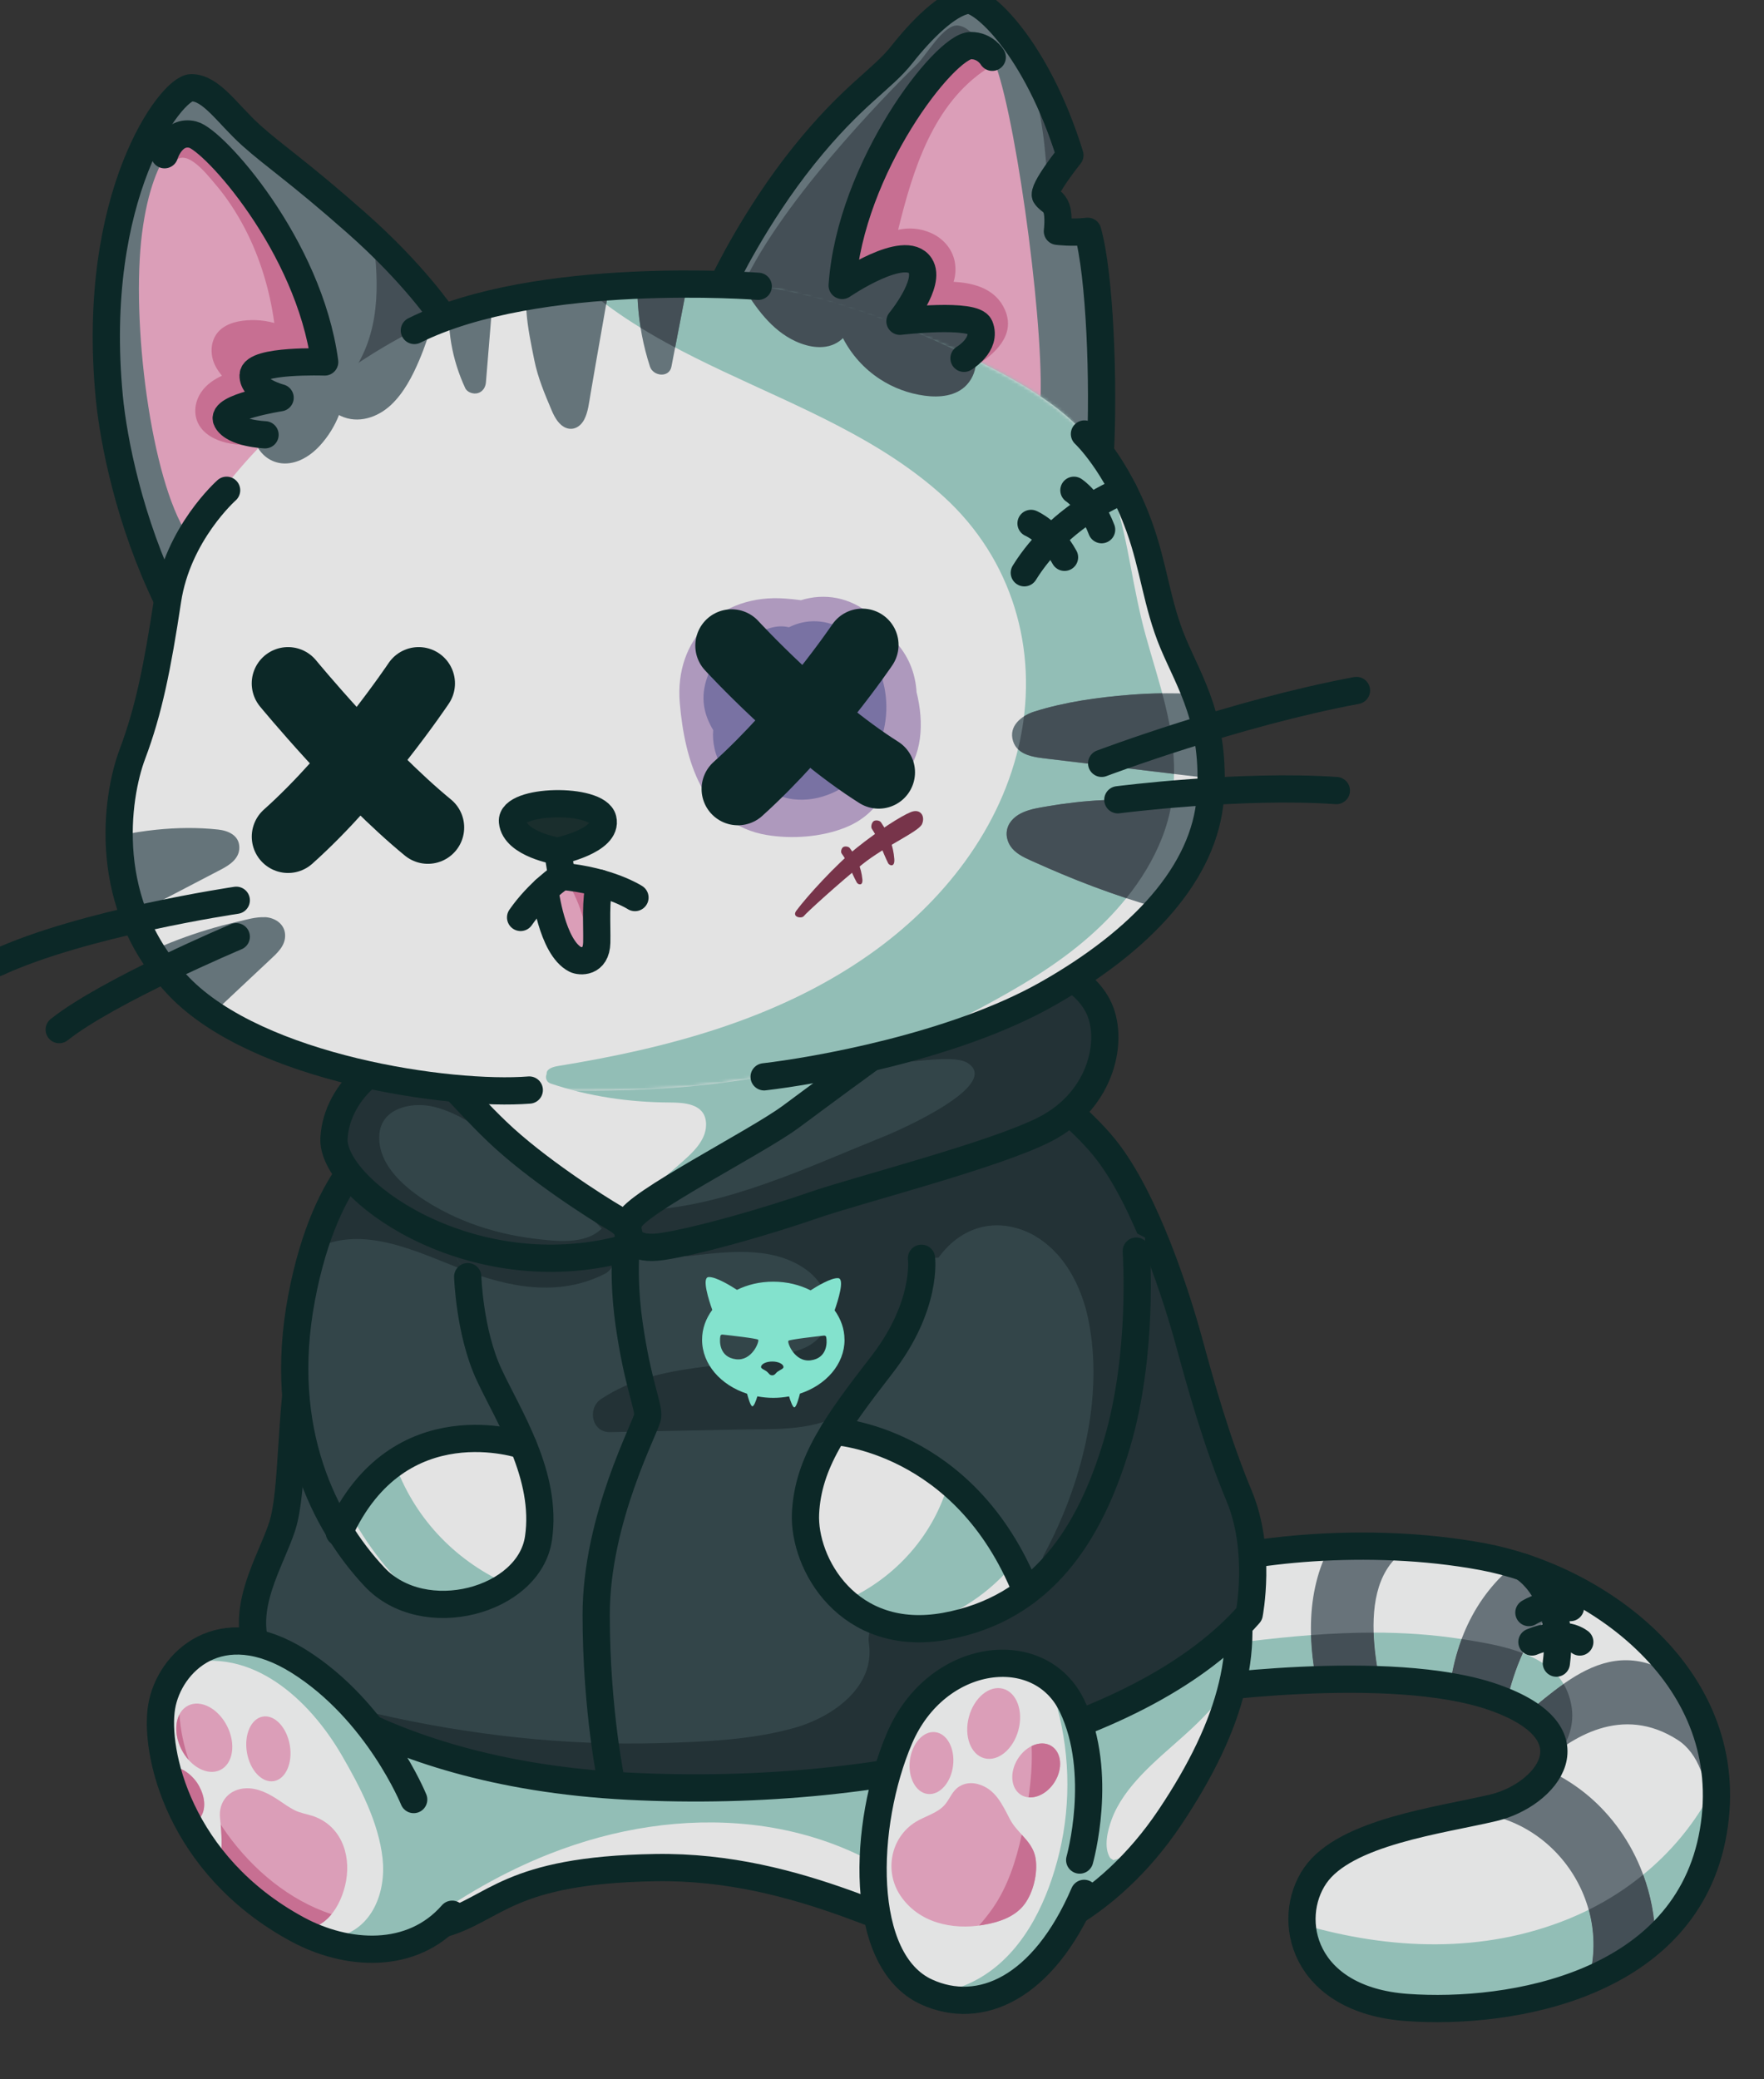 <svg width="100%" height="100%" viewBox="0 0 549 647" fill="none" xmlns="http://www.w3.org/2000/svg">
<rect x="0" y="0" width="549" height="647" fill="#333333" stroke="none"/>
<g style="mix-blend-mode:hard-light" opacity="0.86" clip-path="url(#clip0_630_13324)">
<path d="M369.052 526.181C369.052 526.181 432.367 516.796 464.814 528.133C497.26 539.47 481.231 558.614 464.814 562.531C448.397 566.435 418.691 570.02 409.32 583.641C399.948 597.262 405.416 622.33 437.849 624.684C470.282 627.037 525.001 617.776 533.209 570.034C541.418 522.291 497.247 491.021 461.298 484.377C425.349 477.733 387.033 482.425 369.052 488.281C351.071 494.136 369.052 526.195 369.052 526.195V526.181Z" fill="#FEFFFF"/>
<mask id="mask0_630_13324" style="mask-type:luminance" maskUnits="userSpaceOnUse" x="361" y="481" width="174" height="145">
<path d="M369.052 526.181C369.052 526.181 432.367 516.796 464.814 528.133C497.26 539.47 481.231 558.614 464.814 562.531C448.397 566.435 418.691 570.02 409.32 583.641C399.948 597.262 405.416 622.33 437.849 624.684C470.282 627.037 525.001 617.776 533.209 570.034C541.418 522.291 497.247 491.021 461.298 484.377C425.349 477.733 387.033 482.425 369.052 488.281C351.071 494.136 369.052 526.195 369.052 526.195V526.181Z" fill="white"/>
</mask>
<g mask="url(#mask0_630_13324)">
<path d="M523.077 522.983C499.282 505.293 482.477 529.129 467.624 538.708C468.025 529.808 472.317 514.955 477.853 507.701C484.055 499.59 493.592 495.617 503.49 498.731C515.408 502.483 520.516 483.782 508.639 480.044C493.094 475.158 476.054 480.529 465.298 492.613C454.058 505.224 450.169 521.779 450.473 538.335C450.529 541.117 451.539 543.276 453.062 544.813C452.882 544.882 452.73 544.965 452.55 545.048C451.539 545.09 450.515 545.145 449.504 545.228C445.988 544.259 442.348 543.622 438.583 543.373C426.124 542.57 426.18 561.964 438.583 562.753C439.026 562.78 439.455 562.836 439.884 562.877C439.995 562.683 440.133 562.49 440.271 562.31C442.652 564.344 446.044 565.023 449.366 564.497C477.909 559.998 501.33 586.935 494.797 614.482C491.917 626.607 510.605 631.785 513.484 619.631C518.176 599.809 513.235 578.602 499.268 563.542C493.509 557.326 486.602 552.731 479.072 549.644C488.927 540.452 504.915 530.375 522.108 541.408C535.369 549.921 532.199 576.789 531.687 591.822C531.257 604.294 547.481 602.328 547.91 589.87C548.685 567.293 541.819 536.895 523.049 522.942L523.077 522.983Z" fill="#707D85"/>
<path d="M439.11 460.623C424.561 464.568 414.11 476.431 410.082 490.744C405.376 507.494 409.487 524.866 413.806 541.2C417.003 553.243 435.691 548.135 432.493 536.05C427.925 518.817 419.896 485.927 444.259 479.31C456.274 476.044 451.18 457.343 439.11 460.623Z" fill="#707D85"/>
</g>
<path d="M408.003 508.809C408.142 513.446 408.696 518.097 409.526 522.706C387.461 523.44 369.051 526.167 369.051 526.167C369.051 526.167 366.629 521.848 364.441 516.076C365.604 514.664 367.155 513.64 369.037 513.377C381.98 511.563 394.978 509.791 408.003 508.809Z" fill="#A1D4CB"/>
<path d="M427.512 508.033C436.648 508.033 445.77 508.629 454.892 510.041C453.12 514.761 451.944 519.716 451.251 524.769C444.372 523.592 436.883 522.956 429.325 522.693C428.398 517.958 427.678 512.947 427.512 508.033Z" fill="#A1D4CB"/>
<path d="M486.615 524.022C482.628 526.804 478.863 530.029 475.25 532.991C473.464 531.856 471.36 530.763 468.91 529.711C470.031 524.603 471.789 519.094 473.949 514.429C479.181 516.436 483.846 519.398 486.615 524.022Z" fill="#A1D4CB"/>
<path d="M483.557 545.865C484.512 545.117 485.495 544.384 486.519 543.691C485.55 545.339 484.374 546.889 483.059 548.342C483.322 547.526 483.488 546.709 483.557 545.865Z" fill="#A1D4CB"/>
<path d="M494.45 594.272C496.208 600.653 496.47 607.574 494.823 614.523C494.685 615.077 494.602 615.617 494.56 616.143C475.818 624.116 454.044 625.832 437.834 624.67C415.686 623.064 406.177 610.744 405.318 598.84C432.491 606.785 461.56 607.99 488.29 597.068C490.38 596.21 492.442 595.282 494.45 594.272Z" fill="#A1D4CB"/>
<path d="M532.405 573.923C529.498 586.299 523.311 595.877 515.213 603.228C515.033 596.417 513.759 589.69 511.406 583.35C519.559 576.692 526.411 568.649 531.547 559.527C532.267 564.123 532.461 569.079 532.405 573.923Z" fill="#A1D4CB"/>
<path d="M473.952 514.429C471.792 519.094 470.034 524.603 468.913 529.711C467.639 529.171 466.283 528.645 464.816 528.133C460.718 526.707 456.136 525.6 451.25 524.769C451.942 519.717 453.119 514.761 454.891 510.041C455.278 510.096 455.666 510.152 456.053 510.221C461.521 511.12 468.096 512.172 473.952 514.429Z" fill="#47545C"/>
<path d="M486.532 543.678H486.518C485.493 544.384 484.511 545.118 483.555 545.865C483.929 541.574 481.645 537.047 475.25 532.992C478.863 530.029 482.628 526.804 486.615 524.022C487.182 524.963 487.667 525.973 488.068 527.053C490.366 533.31 489.328 538.875 486.532 543.678Z" fill="#47545C"/>
<path d="M494.827 614.523C496.474 607.574 496.211 600.653 494.453 594.272C500.558 591.254 506.233 587.586 511.41 583.35C513.763 589.69 515.037 596.417 515.217 603.228C509.195 608.696 502.136 612.931 494.564 616.143C494.605 615.617 494.688 615.077 494.827 614.523Z" fill="#47545C"/>
<path d="M533.21 570.02C532.975 571.349 532.712 572.65 532.407 573.924C532.462 569.079 532.269 564.123 531.549 559.528C532.449 557.95 533.293 556.316 534.082 554.669C534.386 559.583 534.124 564.691 533.21 570.02Z" fill="#47545C"/>
<path d="M429.323 522.693C422.651 522.457 415.938 522.499 409.529 522.706C408.698 518.097 408.144 513.446 408.006 508.809C414.498 508.324 421.004 508.033 427.51 508.033C427.676 512.947 428.396 517.958 429.323 522.693Z" fill="#47545C"/>
<path d="M369.052 526.181C369.052 526.181 432.367 516.796 464.814 528.133C497.26 539.47 481.231 558.614 464.814 562.531C448.397 566.435 418.691 570.02 409.32 583.641C399.948 597.262 405.416 622.33 437.849 624.684C470.282 627.037 525.001 617.776 533.209 570.034C541.418 522.291 497.247 491.021 461.298 484.377C425.349 477.733 387.033 482.425 369.052 488.281C351.071 494.136 369.052 526.195 369.052 526.195V526.181Z" stroke="#062625" stroke-width="8.475" stroke-linecap="round" stroke-linejoin="round"/>
<path d="M473.949 487.63C473.949 487.63 487.307 495.243 484.373 517.53" stroke="#062625" stroke-width="8.475" stroke-linecap="round" stroke-linejoin="round"/>
<path d="M476.773 510.954C476.773 510.954 486.062 506.843 491.668 510.954" stroke="#062625" stroke-width="8.475" stroke-linecap="round" stroke-linejoin="round"/>
<path d="M475.832 501.805C475.832 501.805 483.168 497.251 488.761 500.24" stroke="#062625" stroke-width="8.475" stroke-linecap="round" stroke-linejoin="round"/>
<path d="M384.293 520.644C381.663 534.777 374.853 549.464 364.097 565.521C360.443 570.975 356.525 575.833 352.428 580.111C348.815 583.917 345.078 587.253 341.299 590.16C338.586 592.251 335.845 594.119 333.132 595.766C328.176 598.756 323.262 601.027 318.597 602.577C311.981 604.792 305.862 605.608 300.782 605.124C284.365 603.56 249.717 580.374 203.858 581.149C157.998 581.938 154.205 594.009 137.76 598.66C135.518 599.296 133.165 599.587 130.728 599.518C126.008 599.393 120.969 597.912 115.737 594.922C107.778 590.354 99.389 582.256 91.167 570.02C81.879 556.191 82.598 536.936 84.979 522.817C85.713 518.443 86.613 514.553 87.415 511.48C88.606 506.94 89.603 504.158 89.603 504.158C93.866 487.533 121.523 451.127 185.558 441.756C249.579 432.371 374.52 462.077 382.341 486.827C384.224 492.807 385.276 498.787 385.511 504.822C385.719 510.041 385.318 515.301 384.293 520.644Z" fill="white"/>
<path d="M271.867 549.962C271.562 548.398 269.846 547.789 268.461 548.024C228.042 555.015 186.736 549.575 147.05 540.798C135.782 538.307 124.57 535.538 113.385 532.645C112.402 532.396 111.586 532.659 110.99 533.171C104.609 524.395 96.608 516.533 87.417 511.48C86.614 514.553 85.714 518.443 84.981 522.817C93.812 528.409 101.162 537.227 106.381 546.225C111.987 555.9 117.815 567.016 119.06 578.27C119.697 584.042 118.673 590.174 115.738 594.922C120.971 597.912 126.009 599.393 130.73 599.518C143.243 590.326 156.767 582.478 171.219 576.816C191.138 568.995 212.649 565.452 233.994 567.833C245.857 569.148 257.581 572.442 268.295 577.716C269.721 578.422 272.06 577.951 272.365 576.055C273.721 567.348 273.583 558.614 271.867 549.962Z" fill="#A1D4CB"/>
<path d="M384.296 520.644C383.271 522.914 382.012 525.088 380.558 527.15C373.582 537.034 363.394 543.706 355.171 552.399C351.406 556.385 347.932 560.925 346.008 566.089C344.72 569.577 343.364 574.851 345.537 578.201C345.869 578.408 346.201 578.602 346.506 578.851C347.572 578.519 348.651 578.256 349.828 578.145C351.171 578.021 352.112 578.962 352.43 580.111C348.818 583.918 345.08 587.254 341.301 590.161C339.654 590.493 337.951 590.548 336.276 590.341C335.266 592.14 334.214 593.953 333.134 595.767C328.179 598.757 323.264 601.027 318.6 602.577C324.054 594.77 327.556 585.399 329.715 576.429C333.494 560.593 332.94 543.886 328.179 528.327C327.14 524.908 332.484 523.454 333.522 526.859C334.435 529.835 335.183 532.867 335.792 535.926C336.11 536.037 336.401 536.217 336.65 536.424C354.659 530.5 370.855 519.841 383.465 505.667C384.074 504.988 384.808 504.739 385.514 504.822C385.721 510.041 385.32 515.301 384.296 520.644Z" fill="#A1D4CB"/>
<path d="M89.603 504.157C89.603 504.157 74.75 545.588 91.167 570.019C107.584 594.451 124.596 602.397 137.76 598.673C154.205 594.022 157.998 581.938 203.858 581.163C249.717 580.387 284.365 603.573 300.782 605.138C317.199 606.702 344.552 594.714 364.097 565.535C383.643 536.355 390.149 511.605 382.341 486.841C374.52 462.09 249.579 432.385 185.558 441.77C121.523 451.155 93.866 487.56 89.603 504.171V504.157Z" stroke="#062625" stroke-width="8.475" stroke-linecap="round" stroke-linejoin="round"/>
<path d="M110.824 69.257C92.648 53.228 85.644 48.798 78.225 42.154C70.805 35.51 65.822 27.301 59.565 27.301C53.308 27.301 27.991 60.758 34.026 123.575C35.327 137.127 40.283 162.403 52.173 186.765C52.173 186.765 99.57 162.195 111.419 149.294C121.095 138.76 137.775 98.506 137.775 98.506C137.775 98.506 128.999 85.287 110.824 69.257Z" fill="#6D7E85"/>
<path d="M116.142 74.13C118.038 88.844 118.329 103.849 109.29 116.543C104.943 122.661 99.157 127.783 95.351 134.275C89.924 143.549 93.883 151.218 100.777 158.084C105.289 154.886 109.055 151.855 111.408 149.294C121.084 138.76 137.764 98.506 137.764 98.506C137.764 98.506 130.69 87.875 116.142 74.13Z" fill="#47545C"/>
<path d="M137.761 98.506C137.761 98.506 128.985 85.287 110.81 69.257C92.635 53.228 85.631 48.798 78.211 42.154C70.792 35.51 65.808 27.301 59.551 27.301C53.295 27.301 27.977 60.758 34.012 123.575C35.313 137.127 40.269 162.403 52.16 186.765" stroke="#062625" stroke-width="8.475" stroke-linecap="round" stroke-linejoin="round"/>
<path d="M58.278 41.683C58.278 41.683 47.73 45.158 44.214 72.524C40.698 99.891 46.955 149.128 58.278 166.32C67.082 179.678 80.689 150.858 82.475 135.299C77.588 134.649 69.338 133.071 70.556 130.801C71.124 129.749 78.336 124.752 87.167 123.769C81.976 117.609 78.627 117.858 78.765 116.737C79.526 110.563 95.777 114.245 101.037 112.639C101.037 109.4 99.432 104.749 97.937 98.562C93.978 82.159 70.058 43.414 58.278 41.683Z" fill="#F6AFCD"/>
<path d="M76.386 135.687C69.465 135.687 69.478 124.932 76.386 124.945C79.694 124.945 82.906 124.918 86.131 124.461C84.899 123.976 83.695 123.423 82.532 122.703C76.967 119.298 80.94 112.03 86.671 112.889C90.699 113.484 94.81 111.643 98.921 112.044C99.254 112.072 99.572 112.141 99.876 112.224C99.821 105.663 98.243 99.115 95.834 93.011C91.876 83.003 85.937 73.992 81.092 64.413C80.414 63.07 79.168 62.807 78.088 63.167C74.725 57.699 70.724 52.647 66.004 48.203C63.803 46.127 61.27 44.23 58.197 43.774C55.415 43.358 52.466 44.12 50.57 46.279C48.23 48.951 52.12 52.882 54.487 50.197C58.128 46.058 64.62 54.543 66.724 56.979C70.461 61.298 73.604 66.101 76.234 71.154C80.982 80.276 83.958 90.312 85.37 100.5C83.473 99.988 81.521 99.669 79.514 99.614C76.067 99.531 72.053 100.001 69.202 102.092C66.281 104.251 65.367 107.795 66.087 111.255C66.544 113.401 67.693 115.242 69.077 116.917C66.572 118.093 64.26 119.63 62.64 121.997C60.37 125.305 60.01 129.735 62.46 133.043C64.634 135.978 68.288 137.431 71.804 138.04C76.054 138.774 80.622 138.926 84.802 137.75C87.169 137.085 89.246 135.936 91.045 134.483C86.186 135.466 81.397 135.687 76.414 135.687H76.386Z" fill="#DF79A1"/>
<path d="M338.531 71.97C333.52 72.566 329.104 71.97 329.104 71.97C329.104 71.97 329.686 67.25 328.813 64.883C327.955 62.572 326.765 62.696 325.464 61.007C324.162 59.319 332.994 48.286 332.994 48.286C322.557 14.621 305.531 -0.688 300.963 0.101C294.803 1.167 286.816 9.223 280.642 17.044C274.468 24.865 265.318 29.544 250.161 48.438C235.004 67.347 225.521 87.294 225.521 87.294C225.521 87.294 259.948 116.889 273.485 123.367C289.529 131.05 342.462 140.85 342.462 140.85C343.569 119.505 342.393 85.633 338.531 71.957V71.97Z" fill="#6D7E85"/>
<path d="M320.663 23.716C324.262 34.97 325.535 46.694 326.02 58.46C327.902 54.654 332.996 48.3 332.996 48.3C328.483 33.738 322.739 22.622 317.299 14.746C318.683 17.888 319.79 21.017 320.663 23.716Z" fill="#47545C"/>
<path d="M320.593 127.451C314.904 116.931 316.343 104.569 315.928 93.039C315.111 70.489 317.285 47.068 309.907 25.335C308.315 20.643 304.397 8.766 298.265 7.949C293.753 7.34 288.354 17.155 285.475 19.923C281.544 23.702 246.232 58.46 232.251 86.616C231.323 88.498 230.521 89.813 229.012 90.256C238.092 97.911 262.58 118.149 273.487 123.367C284.478 128.627 312.744 134.884 329.48 138.303C325.922 135.258 322.863 131.645 320.593 127.451Z" fill="#47545C"/>
<path d="M225.508 87.294C225.508 87.294 234.99 67.333 250.147 48.438C265.305 29.53 274.455 24.865 280.628 17.044C286.802 9.223 294.789 1.18 300.949 0.101C305.517 -0.688 322.543 14.621 332.98 48.286C332.98 48.286 324.135 59.319 325.45 61.007C326.765 62.696 327.941 62.572 328.8 64.883C329.658 67.195 329.09 71.97 329.09 71.97C329.09 71.97 333.506 72.566 338.517 71.97C342.379 85.633 343.556 119.505 342.448 140.864" stroke="#062625" stroke-width="8.475" stroke-linecap="round" stroke-linejoin="round"/>
<path d="M300.022 111.491C300.022 111.491 307.247 107.255 304.908 101.524C303.15 97.233 280.089 99.96 280.089 99.96C280.089 99.96 289.917 88.069 286.415 82.671C281.708 75.403 262.107 88.817 262.107 88.817C264.654 52.079 294.097 14.165 302.14 14.165C306.721 14.165 308.812 17.805 308.812 17.805C315.262 30.568 324.647 96.956 323.858 123.367C323.858 123.367 304.894 117.374 300.008 111.491H300.022Z" fill="#F6AFCD"/>
<path d="M312.799 96.485C309.934 89.896 303.331 88.055 296.784 87.695C297.406 85.757 297.517 83.64 297.171 81.605C296.451 77.466 293.503 74.144 289.71 72.483C286.263 70.974 282.817 70.794 279.522 71.5C284.159 52.688 290.388 32.367 307.207 21.335C307.235 21.335 307.262 21.335 307.29 21.335C308.633 21.46 309.795 20.241 310.017 18.968C310.294 18.234 310.197 17.418 309.851 16.726C310.321 15.355 307.276 14.303 305.463 13.846C299.123 12.213 296.091 15.493 291.814 19.785C287.675 23.937 266.718 51.594 262.385 84.553C262.15 86.311 264.268 87.737 265.887 87.225C269.126 86.2 272.033 84.442 275.203 83.238C277.653 82.311 281.695 80.76 284.187 81.909C286.485 82.975 285.419 86.02 284.713 88.249C283.744 91.322 282.208 94.007 281.82 97.26C281.626 98.88 283.26 99.849 284.588 100.029C289.89 100.735 295.635 98.229 300.743 100.237C302.293 100.846 303.829 102.008 303.968 103.794C304.148 105.981 302.362 108.044 300.687 109.22C297.808 111.227 300.41 115.906 303.483 113.996C309.519 110.272 316.191 104.32 312.785 96.485H312.799Z" fill="#DF79A1"/>
<path d="M116.776 362.343C116.776 362.343 98.019 401.434 94.102 420.19C90.198 438.947 91.361 463.96 87.845 474.909C84.329 485.858 74.556 500.31 80.426 514.388C80.426 514.388 112.18 551.513 195.373 555.818C278.566 560.123 357.135 538.626 388.793 502.275C388.793 502.275 392.696 482.342 385.664 465.538C378.632 448.733 373.552 430.364 370.036 417.463C366.52 404.562 356.761 373.292 343.86 357.276C330.959 341.247 281.971 299.706 212.787 305.949C143.602 312.192 116.776 362.357 116.776 362.357V362.343Z" fill="#33484D"/>
<path d="M311.232 329.951C300.905 339.627 288.627 347.42 276.598 354.605C258.479 365.429 239.072 375.354 218.488 380.462C198.167 385.515 178.456 383.023 159.99 373.126C147.587 366.468 137.192 356.916 129.73 345.261C143.891 330.09 170.372 309.769 212.785 305.935C227.195 304.634 240.746 305.409 253.26 307.596C268.002 310.171 281.318 314.697 292.988 320.109C299.618 323.168 305.709 326.518 311.232 329.951Z" fill="white"/>
<mask id="mask1_630_13324" style="mask-type:luminance" maskUnits="userSpaceOnUse" x="78" y="305" width="312" height="252">
<path d="M116.776 362.343C116.776 362.343 98.019 401.434 94.102 420.19C90.198 438.947 91.361 463.96 87.845 474.909C84.329 485.858 74.556 500.31 80.426 514.388C80.426 514.388 112.18 551.513 195.373 555.818C278.566 560.123 357.135 538.626 388.793 502.275C388.793 502.275 392.696 482.342 385.664 465.538C378.632 448.733 373.552 430.364 370.036 417.463C366.52 404.562 356.761 373.292 343.86 357.276C330.959 341.247 281.971 299.706 212.787 305.949C143.602 312.192 116.776 362.357 116.776 362.357V362.343Z" fill="white"/>
</mask>
<g mask="url(#mask1_630_13324)">
<path d="M186.988 386.207C160.881 379.756 134.788 373.305 108.681 366.855C103.227 365.512 100.265 371.838 102.632 375.423C98.632 376.226 94.728 377.624 91.004 379.853C84.886 383.493 90.451 393.072 96.597 389.418C111.754 380.379 129.168 389.307 143.827 394.983C158.32 400.603 173.865 403.731 188.316 396.339C192.566 394.166 191.486 387.328 186.988 386.22V386.207Z" fill="#203236"/>
<path d="M389.542 456.775C383.174 427.969 371.339 400.755 359.684 373.776C359.116 372.461 358.258 371.658 357.303 371.243C354.285 358.854 348.07 345.939 336.221 342.922C326.905 340.541 318.101 346.355 310.1 350.203C300.383 354.881 290.416 359.02 280.256 362.633C259.797 369.9 238.646 374.967 217.148 377.984C215.584 378.206 214.532 378.926 213.896 379.867C207.223 380.96 207.237 391.661 214.2 390.872C225.883 389.543 239.532 387.633 249.996 394.457C260.641 401.406 261.61 416.079 248.142 420.301C227.696 426.71 205.839 422.986 187.097 435.333C182.695 438.24 184.134 445.771 189.893 445.646C203.251 445.383 216.609 445.106 229.967 444.843C240.251 444.635 251.45 445.355 260.918 440.607C279.356 431.361 280.948 409.116 290.762 393.294C296.728 383.687 306.681 378.732 317.866 382.635C329.646 386.747 336.318 398.9 338.698 410.459C343.737 434.849 336.553 462.132 325.022 483.643C324.302 484.972 324.205 486.273 324.468 487.436C311.609 500.213 294.015 506.276 275.743 504.144C271.798 503.687 269.916 508.034 270.4 511.148C272.573 525.018 258.98 534.348 247.38 537.643C233.925 541.463 219.239 542.017 205.313 542.418C175.663 543.276 146.137 539.899 117.234 533.31C110.299 531.732 107.337 542.404 114.286 543.982C130.744 547.734 147.452 550.488 164.257 552.066C164.741 552.426 165.295 552.758 165.959 552.966C190.322 560.912 216.041 560.621 241.22 557.423C266.69 554.198 292.23 549.589 317.312 544.135C330.296 541.311 343.183 537.989 355.78 533.767C365.691 530.444 376.198 526.804 383.949 519.481C400.311 504.006 393.791 476.072 389.528 456.789L389.542 456.775Z" fill="#203236"/>
</g>
<path d="M253.263 307.596C228.637 320.553 201.063 327.28 173.641 331.723C171.011 332.153 170.001 333.149 170.139 334.174C169.669 335.226 169.945 336.679 171.357 337.164C183.372 341.219 195.817 343.005 208.469 343.074C212.857 343.088 219.058 343.42 219.695 348.985C220.346 354.785 215.113 359.076 211.237 362.509C205.839 367.285 200.246 371.853 194.502 376.213C192.384 377.819 194.128 380.919 196.592 379.798C217.037 370.482 236.444 358.979 254.398 345.483C259.09 341.953 263.686 338.285 268.185 334.492C276.116 329.176 284.519 324.595 292.99 320.11C281.321 314.697 268.005 310.171 253.263 307.596Z" fill="#A1D4CB"/>
<path d="M116.776 362.343C116.776 362.343 98.019 401.434 94.102 420.19C90.198 438.946 91.361 463.96 87.845 474.909C84.329 485.858 74.556 500.31 80.426 514.388C80.426 514.388 112.18 551.513 195.373 555.818C278.566 560.123 357.135 538.626 388.793 502.275C388.793 502.275 392.696 482.342 385.664 465.538C378.632 448.733 373.552 430.364 370.036 417.463C366.52 404.562 356.761 373.292 343.86 357.276C330.959 341.247 281.971 299.706 212.787 305.949C143.602 312.192 116.776 362.357 116.776 362.357V362.343Z" stroke="#062625" stroke-width="8.475" stroke-linecap="round" stroke-linejoin="round"/>
<path d="M195.774 380.061C195.774 380.061 193.103 393.086 195.774 411.843C198.446 430.599 201.962 437.645 201.574 440.76C201.187 443.874 185.545 472.417 185.545 502.511C185.545 532.604 190.376 555.098 190.376 555.098" stroke="#062625" stroke-width="8.475" stroke-linecap="round" stroke-linejoin="round"/>
<path d="M262.827 416.895C262.827 413.545 261.692 410.431 259.754 407.746C260.862 404.576 262.952 397.904 260.862 397.737C258.688 397.558 254.065 400.368 252.279 401.53C248.902 399.828 244.929 398.831 240.666 398.831C236.402 398.831 232.665 399.772 229.356 401.378C227.82 400.368 222.795 397.211 220.497 397.405C218.365 397.585 220.58 404.534 221.674 407.607C219.667 410.32 218.504 413.49 218.504 416.895C218.504 424.536 224.318 431.042 232.512 433.7C232.858 435.015 233.481 437.161 234.021 437.562C234.547 437.963 235.295 435.887 235.71 434.517C237.316 434.821 238.963 434.987 240.679 434.987C242.396 434.987 244.002 434.821 245.58 434.531C245.981 435.873 246.798 438.323 247.365 437.894C247.961 437.451 248.653 434.904 248.957 433.672C257.096 431.001 262.841 424.509 262.841 416.909L262.827 416.895ZM229.024 422.972C223.847 422.308 223.875 417.408 224.193 415.76C224.248 415.456 224.539 415.248 224.858 415.29C226.892 415.511 235.572 416.48 235.959 416.895C236.402 417.38 234.063 423.623 229.024 422.972ZM242.008 426.834C241.399 427.263 241.192 427.969 240.347 427.969C239.434 427.969 239.281 427.277 238.658 426.793C237.966 426.267 236.859 425.907 236.859 425.408C236.859 424.453 238.423 423.678 240.347 423.678C242.271 423.678 243.835 424.453 243.835 425.408C243.835 425.934 242.783 426.28 242.008 426.834ZM252.307 423.304C247.268 423.955 244.929 417.698 245.372 417.228C245.76 416.812 254.439 415.829 256.474 415.608C256.792 415.58 257.083 415.774 257.138 416.079C257.47 417.726 257.484 422.64 252.307 423.304Z" fill="#90FEE5"/>
<path d="M347.625 449.176C339.278 477.248 324.439 500.572 294.207 506.04C286.026 507.521 279.022 506.774 273.181 504.573C257.442 498.662 250.119 482.273 250.687 470.867C251.476 455.239 260.072 443.251 274.399 424.744C288.74 406.25 286.788 391.536 286.788 391.536L328.924 390.138L349.674 389.446L353.619 389.307C353.619 389.307 353.688 390.152 353.757 391.702C354.103 399.606 354.602 425.699 347.625 449.176Z" fill="#33484D"/>
<path d="M347.624 449.176C339.277 477.248 324.438 500.573 294.206 506.04C286.025 507.521 279.021 506.774 273.18 504.573C273.899 504.185 274.744 504.005 275.713 504.116C293.985 506.262 311.578 500.185 324.438 487.408C324.175 486.246 324.286 484.958 325.006 483.629C336.536 462.118 343.721 434.835 338.682 410.445C337.187 403.205 334.003 395.716 328.923 390.138C326.957 387.965 324.701 386.068 322.14 384.601C330.335 382.082 339.402 377.057 346.683 380.337C347.223 380.573 355.03 384.31 356.359 385.127C356.705 393.031 354.601 425.699 347.624 449.176Z" fill="#203236"/>
<path d="M317.96 496.323C311.329 500.988 303.495 504.366 294.206 506.04C290.192 506.774 286.468 506.954 283.022 506.705C274.606 506.082 267.864 502.815 262.77 498.261C254.216 490.62 250.271 479.366 250.686 470.867C251.143 461.842 254.216 454.021 259.476 445.48C265.248 446.975 271.103 448.193 276.751 450.103C283.631 452.443 289.777 456.263 295.314 460.928C296.034 461.537 296.74 462.146 297.445 462.783C302.858 467.683 307.896 473.276 311.232 479.809C312.534 482.342 313.6 484.972 314.624 487.63C315.731 490.523 316.769 493.458 317.96 496.323Z" fill="white"/>
<path d="M314.625 487.63C306.403 497.14 295.412 503.853 283.023 506.705C274.607 506.082 267.865 502.815 262.771 498.261C262.993 498.095 263.242 497.97 263.505 497.846C279.064 490.758 290.899 477.234 295.315 460.928C296.035 461.537 296.741 462.146 297.447 462.783C302.859 467.683 307.898 473.275 311.234 479.809C312.535 482.342 313.601 484.972 314.625 487.63Z" fill="#A1D4CB"/>
<path d="M286.787 391.55C286.787 391.55 288.739 406.264 274.412 424.758C260.085 443.251 251.489 455.239 250.7 470.88C249.925 486.508 263.989 511.522 294.221 506.054C324.453 500.586 339.292 477.262 347.639 449.189C355.972 421.117 353.632 389.321 353.632 389.321" stroke="#062625" stroke-width="8.475" stroke-linecap="round" stroke-linejoin="round"/>
<path d="M259.52 445.41C259.52 445.41 300.327 447.487 319.416 495.271" stroke="#062625" stroke-width="8.475" stroke-linecap="round" stroke-linejoin="round"/>
<path d="M167.577 478.688C164.712 498.233 131.878 507.092 116.499 490.675C101.134 474.258 86.018 445.327 93.839 403.911C94.891 398.319 96.137 393.335 97.507 388.892C106.242 360.377 119.89 354.134 119.89 354.134L144.308 395.176L145.554 397.267C145.554 397.267 146.08 414.583 152.198 427.748C158.33 440.898 170.443 459.142 167.577 478.688Z" fill="#33484D"/>
<path d="M167.576 478.688C166.718 484.585 163.119 489.499 158.108 493.056C150.702 498.302 140.196 500.545 130.755 498.51C125.398 497.361 120.388 494.828 116.498 490.675C112.733 486.647 108.981 481.858 105.576 476.321C106.254 474.217 107.223 472.126 108.428 470.078C111.847 464.209 117.148 458.768 122.685 454.81C124.416 453.578 126.16 452.498 127.89 451.598C137.746 446.421 151.588 445.895 162.385 448.705C166.289 457.91 169.127 468.112 167.576 478.688Z" fill="white"/>
<path d="M144.309 395.176C144.143 395.107 143.977 395.052 143.811 394.983C129.456 389.418 112.444 380.739 97.508 388.892C106.242 360.377 119.891 354.134 119.891 354.134L144.309 395.176Z" fill="#203236"/>
<path d="M158.108 493.056C150.702 498.302 140.196 500.545 130.755 498.51C121.578 490.426 114.117 480.819 108.428 470.078C111.847 464.209 117.148 458.768 122.685 454.81C128.582 471.766 141.054 485.235 157.541 492.765C157.748 492.862 157.928 492.959 158.108 493.056Z" fill="#A1D4CB"/>
<path d="M145.566 397.266C145.566 397.266 146.092 414.597 152.211 427.747C158.329 440.912 170.455 459.142 167.589 478.687C164.724 498.233 131.89 507.092 116.525 490.675C101.146 474.258 86.044 445.341 93.851 403.911C101.672 362.481 119.902 354.147 119.902 354.147" stroke="#062625" stroke-width="8.475" stroke-linecap="round" stroke-linejoin="round"/>
<path d="M162.842 449.785C162.842 449.785 124.07 436.219 105.576 476.861" stroke="#062625" stroke-width="8.475" stroke-linecap="round" stroke-linejoin="round"/>
<path d="M341.632 312.911C336.344 302.917 323.457 298.64 314.072 301.187C304.687 303.734 259.477 337.606 245.94 347.628C235.392 355.435 197.408 374.593 195.775 380.075C195.47 381.099 195.332 382.068 195.373 382.94C194.82 381.68 193.671 380.407 191.733 379.286C185.476 375.631 166.72 363.658 154.732 352.182C142.745 340.707 138.149 333.163 130.286 330.034C121.206 326.422 104.706 338.631 103.931 354.272C103.155 369.9 144.932 400.201 191.747 389.183C194.155 388.615 195.775 386.816 195.761 384.712C196.841 387.37 200.204 388.754 206.074 387.882C217.59 386.165 239.628 379.742 253.11 375.05C267.132 370.177 309.545 359.436 325.215 351.407C343.252 342.16 346.92 322.906 341.632 312.911Z" fill="#33484D"/>
<mask id="mask2_630_13324" style="mask-type:luminance" maskUnits="userSpaceOnUse" x="103" y="300" width="241" height="92">
<path d="M341.632 312.911C336.344 302.917 323.457 298.64 314.072 301.187C304.687 303.734 259.477 337.606 245.94 347.628C235.392 355.435 197.408 374.593 195.775 380.075C195.47 381.099 195.332 382.068 195.373 382.94C194.82 381.68 193.671 380.407 191.733 379.286C185.476 375.631 166.72 363.658 154.732 352.182C142.745 340.707 138.149 333.163 130.286 330.034C121.206 326.422 104.706 338.631 103.931 354.272C103.155 369.9 144.932 400.201 191.747 389.183C194.155 388.615 195.775 386.816 195.761 384.712C196.841 387.37 200.204 388.754 206.074 387.882C217.59 386.165 239.628 379.742 253.11 375.05C267.132 370.177 309.545 359.436 325.215 351.407C343.252 342.16 346.92 322.906 341.632 312.911Z" fill="white"/>
</mask>
<g mask="url(#mask2_630_13324)">
<path d="M339.614 303.18C334.506 299.637 328.166 300.827 322.532 302.142C304.98 306.239 287.677 311.416 270.402 316.497C267.578 317.327 266.443 319.639 266.54 321.923C264.685 322.366 262.844 322.864 261.003 323.404C254.179 325.411 257.085 336.111 263.951 334.076C270.568 332.125 277.268 330.713 284.161 330.256C287.954 329.993 297.713 328.609 301.09 330.74C312.095 337.675 279.344 351.961 275.053 353.677C251.756 363.035 226.508 375.202 201.135 376.572C199.404 376.669 198.103 377.403 197.217 378.441C197.148 377.292 196.691 376.13 195.681 375.064C181.243 359.92 163.469 344.084 143.979 335.848C136.947 332.872 129.902 322.283 122.842 324.525C121.389 322.31 117.153 331.073 114.204 332.803C101.746 340.07 97.801 356.307 106.619 368.059C108.211 370.177 110.564 370.717 112.654 370.26C119.935 380.282 132.878 387.342 143.343 391.259C159.663 397.364 185.811 403.011 197.84 386.747C198.684 387.356 199.778 387.702 201.148 387.633C219.074 386.664 235.671 380.476 252.31 374.219C259.868 371.382 267.896 368.752 275.759 365.734C276.783 367.783 278.901 369.07 281.711 367.935C305.88 358.231 343.587 351.393 345.691 318.767C346.064 313.008 344.652 306.641 339.641 303.166L339.614 303.18ZM166.169 385.432C159.414 384.601 152.631 382.995 146.277 380.587C135.771 376.6 116.682 366.384 118.094 352.694C118.897 344.915 127.784 342.949 134.179 344.237C141.335 345.662 147.786 350.147 153.766 354.12C166.003 362.218 177.118 371.742 187.278 382.303C182.115 387.466 172.758 386.234 166.183 385.432H166.169Z" fill="#203236"/>
</g>
<path d="M245.94 347.628C235.392 355.435 197.409 374.593 195.775 380.074C194.156 385.542 197.367 389.197 206.074 387.895C217.591 386.179 239.628 379.756 253.11 375.064C266.593 370.371 309.546 359.449 325.215 351.421C343.252 342.174 346.92 322.919 341.632 312.925C336.345 302.931 323.457 298.654 314.072 301.201C304.687 303.748 259.478 337.62 245.94 347.642V347.628Z" stroke="#062625" stroke-width="8.475" stroke-linecap="round" stroke-linejoin="round"/>
<path d="M130.3 330.034C121.22 326.421 104.719 338.63 103.944 354.272C103.169 369.9 144.945 400.201 191.76 389.183C196.19 388.145 198.017 382.926 191.76 379.285C185.504 375.645 166.747 363.657 154.76 352.182C142.772 340.721 138.176 333.163 130.314 330.034H130.3Z" stroke="#062625" stroke-width="8.475" stroke-linecap="round" stroke-linejoin="round"/>
<path d="M140.738 595.683C135.616 601.553 129.193 604.792 122.328 606.01C115.669 607.187 108.61 606.467 101.952 604.349C98.685 603.338 95.515 601.982 92.539 600.362C55.51 580.291 47.98 544.868 50.319 531.053C51.095 526.513 53.337 521.765 56.895 517.986C64.079 510.317 76.634 506.677 93.051 516.989C98.56 520.45 103.405 524.534 107.599 528.783C108.942 530.14 110.216 531.524 111.42 532.894C123.214 546.335 128.751 559.984 128.751 559.984L139.894 593.15L140.738 595.683Z" fill="#FEFFFF"/>
<path d="M68.604 550.757C72.539 548.78 73.478 542.697 70.702 537.171C67.926 531.644 62.486 528.766 58.551 530.743C54.616 532.719 53.676 538.802 56.452 544.328C59.228 549.855 64.669 552.733 68.604 550.757Z" fill="#F6AFCD"/>
<path d="M61.324 554.752C58.721 551 54.735 549.118 51.703 549.962C53.032 555.928 54.652 561.797 57.129 567.348C58.638 567.611 60.078 567.376 61.24 566.573C64.314 564.441 64.355 559.153 61.31 554.752H61.324Z" fill="#F6AFCD"/>
<path d="M85.233 554.249C88.918 553.621 91.14 548.616 90.196 543.069C89.252 537.522 85.499 533.534 81.814 534.162C78.128 534.789 75.906 539.794 76.85 545.341C77.794 550.888 81.547 554.876 85.233 554.249Z" fill="#F6AFCD"/>
<path d="M96.969 564.981C95.17 564.427 93.273 564.123 91.585 563.251C89.937 562.392 88.415 561.313 86.878 560.275C83.819 558.226 80.414 556.371 76.621 556.482C71.402 556.62 67.9 560.607 68.482 565.784C69.063 571.002 69.312 575.93 68.163 581.094C67.526 583.931 70.157 585.689 72.316 585.371C74.725 588.25 77.396 590.894 80.345 593.233C83.639 595.85 87.363 598.673 91.502 599.753C100.804 602.162 106.285 593.206 107.711 585.288C109.261 576.65 105.856 567.736 96.983 564.981H96.969Z" fill="#F6AFCD"/>
<path d="M55.856 533.503C54.402 536.313 54.513 540.466 56.465 544.342C57.102 545.602 57.863 546.709 58.721 547.664C57.157 542.985 56.119 538.196 55.856 533.503Z" fill="#DF79A1"/>
<path d="M62.099 556.067C61.863 555.624 61.614 555.181 61.324 554.752C58.721 551 54.735 549.118 51.703 549.962C53.032 555.928 54.652 561.797 57.129 567.348C58.638 567.611 60.078 567.376 61.24 566.573C63.801 564.801 64.217 560.87 62.556 557.063C62.403 556.731 62.237 556.413 62.085 556.08L62.099 556.067Z" fill="#DF79A1"/>
<path d="M70.6 570.546C69.963 569.66 69.326 568.732 68.689 567.777C69.105 572.276 69.174 576.595 68.163 581.108C67.526 583.945 70.157 585.703 72.316 585.385C74.725 588.264 77.396 590.908 80.345 593.247C83.639 595.864 87.363 598.687 91.502 599.767C96.526 601.068 100.416 599.047 103.185 595.67C89.993 591.296 78.711 581.814 70.6 570.56V570.546Z" fill="#DF79A1"/>
<path d="M128.752 559.984C128.752 559.984 123.215 546.335 111.422 532.894C111.269 532.964 111.131 533.061 110.993 533.171C109.913 531.676 108.778 530.209 107.601 528.783C103.407 524.534 98.562 520.45 93.053 516.989C76.636 506.677 64.081 510.317 56.897 517.986C78.269 512.103 96.292 528.839 106.383 546.225C111.989 555.9 117.817 567.016 119.063 578.27C120.212 588.693 115.934 600.307 104.763 602.771C103.518 603.048 102.59 603.615 101.953 604.349C108.612 606.467 115.671 607.187 122.329 606.01C127.963 601.428 133.819 597.123 139.895 593.15L136.449 573.024L128.752 559.984Z" fill="#A1D4CB"/>
<path d="M128.751 559.984C128.751 559.984 117.552 532.369 93.051 516.99C68.564 501.611 52.659 517.253 50.32 531.054C47.98 544.868 55.511 580.291 92.525 600.362C107.904 608.695 128.225 609.997 140.724 595.67" stroke="#062625" stroke-width="8.475" stroke-linecap="round" stroke-linejoin="round"/>
<path d="M336.028 578.809L337.398 589.163C337.218 589.578 337.038 589.994 336.844 590.395C330.546 604.528 322.628 613.733 314.226 618.509C305.976 623.201 297.269 623.603 289.199 620.212C288.908 620.087 288.631 619.962 288.341 619.838C267.12 610.162 268.408 567.86 279.938 540.895C290.251 516.795 317.119 511.106 329.826 525.114C331.321 526.775 332.636 528.713 333.688 530.928C343.655 551.844 336.028 578.809 336.028 578.809Z" fill="#FEFFFF"/>
<path d="M302.211 561.783C302.224 561.783 302.237 561.783 302.251 561.783C302.251 561.783 302.224 561.783 302.224 561.77L302.211 561.783Z" fill="#F6AFCD"/>
<path d="M322.298 578.284C321.453 573.01 316.692 570.587 314.352 566.172C311.957 561.645 309.867 556.634 304.261 555.153C302.351 554.641 300.344 554.821 298.6 555.887C296.399 557.229 295.72 559.555 294.184 561.438C291.941 564.192 287.886 565.133 284.951 566.961C277.172 571.805 275.137 582.298 280.245 589.897C285.934 598.341 296.343 600.625 305.894 599.02C310.698 598.217 315.861 596.597 318.879 592.528C321.633 588.804 323.031 582.838 322.298 578.298V578.284Z" fill="#F6AFCD"/>
<path d="M316.951 538.381C318.556 532.408 316.409 526.639 312.157 525.497C307.904 524.354 303.155 528.27 301.55 534.243C299.946 540.216 302.092 545.984 306.345 547.127C310.597 548.269 315.346 544.354 316.951 538.381Z" fill="#F6AFCD"/>
<path d="M296.611 549.46C297.268 544.149 294.794 539.471 291.084 539.012C287.374 538.552 283.833 542.485 283.175 547.796C282.518 553.107 284.992 557.785 288.702 558.244C292.412 558.704 295.953 554.771 296.611 549.46Z" fill="#F6AFCD"/>
<path d="M328.233 554.519C330.858 550.326 330.417 545.32 327.248 543.336C324.08 541.352 319.383 543.142 316.758 547.335C314.134 551.527 314.575 556.534 317.743 558.518C320.912 560.502 325.608 558.711 328.233 554.519Z" fill="#F6AFCD"/>
<path d="M322.297 578.284C321.798 575.169 319.93 573.038 317.992 570.92C316.22 579.017 313.645 587.074 308.883 593.912C307.596 595.753 306.184 597.483 304.717 599.172C305.104 599.117 305.506 599.075 305.893 599.006C310.697 598.203 315.86 596.583 318.878 592.514C321.632 588.79 323.03 582.824 322.297 578.284Z" fill="#DF79A1"/>
<path d="M327.238 543.332C325.453 542.21 323.182 542.293 321.065 543.332C321.3 548.606 320.871 553.99 320.109 559.292C322.947 559.541 326.2 557.755 328.221 554.516C330.851 550.322 330.394 545.325 327.224 543.332H327.238Z" fill="#DF79A1"/>
<path d="M336.028 578.809L337.994 587.558C337.814 587.973 337.039 589.994 336.845 590.395C336.651 590.395 336.471 590.368 336.277 590.34C330.505 600.57 323.722 611.519 314.226 618.509C305.976 623.202 297.269 623.603 289.199 620.212C295.401 620.032 301.505 617.817 306.71 614.398C319.403 606.051 326.283 590.714 329.716 576.428C333.495 560.593 332.941 543.885 328.179 528.326C327.695 526.72 328.608 525.558 329.827 525.115C331.322 526.776 332.637 528.714 333.689 530.929C343.655 551.844 336.028 578.809 336.028 578.809Z" fill="#A1D4CB"/>
<path d="M336.026 578.809C336.026 578.809 343.653 551.844 333.686 530.929C323.72 510.013 291.481 513.93 279.95 540.895C268.419 567.86 267.132 610.162 288.352 619.852C305.06 627.479 324.703 618.676 337.41 589.177" stroke="#062625" stroke-width="8.475" stroke-linecap="round" stroke-linejoin="round"/>
<path d="M365.093 200.151C360.012 188.039 359.127 176.453 354.531 163.801C347.444 144.283 337.505 135.037 337.505 135.037C320.271 114.411 265.095 94.7 235.985 89.08C235.985 89.08 216.578 87.253 198.721 88.429C198.721 88.429 156.363 88.042 128.955 102.825C128.955 102.825 65.253 135.3 52.158 186.766C46.995 207.072 46.288 221.164 41.208 234.646C36.128 248.129 31.242 281.738 55.867 307.153C80.493 332.554 139.835 338.603 164.724 339.198C204.133 340.153 220.177 337.786 237.812 335.059C252.983 332.72 296.628 325.868 325.946 309.257C355.265 292.646 374.935 271.536 376.693 248.087C378.451 224.638 370.173 212.263 365.093 200.137V200.151Z" fill="white"/>
<mask id="mask3_630_13324" style="mask-type:luminance" maskUnits="userSpaceOnUse" x="37" y="88" width="340" height="252">
<path d="M365.093 200.151C360.012 188.039 359.127 176.453 354.531 163.801C347.444 144.283 337.505 135.037 337.505 135.037C320.271 114.411 265.095 94.7 235.985 89.08C235.985 89.08 216.578 87.253 198.721 88.429C198.721 88.429 156.363 88.042 128.955 102.825C128.955 102.825 65.253 135.3 52.158 186.766C46.995 207.072 46.288 221.164 41.208 234.646C36.128 248.129 31.242 281.738 55.867 307.153C80.493 332.554 139.835 338.603 164.724 339.198C204.133 340.153 220.177 337.786 237.812 335.059C252.983 332.72 296.628 325.868 325.946 309.257C355.265 292.646 374.935 271.536 376.693 248.087C378.451 224.638 370.173 212.263 365.093 200.137V200.151Z" fill="white"/>
</mask>
<g mask="url(#mask3_630_13324)">
<path d="M362.699 219.544C360.9 212.194 358.561 204.996 356.553 197.701C354.588 190.545 353.204 183.264 351.833 175.969C349.217 162.057 346.102 148.104 338.115 136.158C324.384 115.616 301.087 103.67 277.943 96.928C249.247 88.568 218.946 87.737 190.196 79.543C188.825 79.155 187.469 78.726 186.112 78.297C181.129 73.535 176.644 68.233 172.823 62.212C169.017 56.204 159.438 61.755 163.258 67.804C193.199 115.117 254.549 118.841 293.751 154.596C314.902 173.892 323.29 201.882 317.559 229.871C311.856 257.722 293.349 281.074 270.412 297.159C241.869 317.189 207.637 326.214 173.64 331.723C171.01 332.152 170 333.149 170.138 334.173C169.667 335.225 169.944 336.679 171.356 337.163C183.385 341.233 195.816 343.005 208.468 343.074C212.856 343.102 219.057 343.434 219.68 348.985C220.344 354.785 215.112 359.076 211.222 362.509C205.824 367.284 200.231 371.852 194.487 376.213C192.369 377.818 194.113 380.919 196.577 379.798C217.008 370.496 236.429 358.993 254.369 345.496C259.062 341.967 263.657 338.284 268.156 334.505C291.217 319.057 318.224 309.811 339.209 291.262C348.691 282.887 356.844 272.741 361.564 260.906C366.908 247.492 366.049 233.345 362.672 219.544H362.699Z" fill="#A1D4CB"/>
<path d="M392.338 237.111L376.183 235.187C376.211 234.965 376.225 234.744 376.197 234.508C375.768 230.688 375.353 226.881 374.924 223.061C377.263 223.227 379.589 223.434 381.914 223.711C383.769 223.933 385.375 221.967 385.375 220.251C385.375 218.202 383.783 217.012 381.914 216.79C371.892 215.627 361.773 215.42 351.71 216.223C341.771 217.012 331.431 218.437 321.894 221.455C317.907 222.715 313.796 225.912 315.291 230.632C316.717 235.145 322.004 235.657 325.949 236.128C336.22 237.36 346.478 238.578 356.749 239.81C368.612 241.222 380.475 242.648 392.338 244.06C394.192 244.281 395.798 242.315 395.798 240.599C395.798 238.55 394.206 237.36 392.338 237.138V237.111Z" fill="#6D7E85"/>
<path d="M388.587 257.224C388.698 255.77 387.978 254.275 386.164 253.777C375.049 250.731 363.546 249.07 352.029 248.863C346.201 248.766 340.374 249.029 334.588 249.693C331.708 250.025 328.843 250.427 325.978 250.911C323.445 251.354 320.856 251.728 318.475 252.752C316.233 253.721 314.17 255.396 313.506 257.846C312.827 260.352 313.81 262.982 315.693 264.712C317.603 266.47 320.109 267.425 322.448 268.491C325.092 269.682 327.75 270.831 330.407 271.952C341.08 276.423 352.029 280.243 363.186 283.344C364.75 283.787 366.314 284.202 367.892 284.618C369.47 285.033 371.187 285.642 372.82 285.559C376.378 285.407 378.053 282.541 379.562 279.745C382.856 273.668 386.164 267.591 389.459 261.529C390.386 259.812 389.763 258.179 388.587 257.21V257.224ZM375.7 272.381C375.16 273.378 374.62 274.374 374.08 275.371C373.526 276.395 373.042 277.738 372.281 278.624C371.962 278.569 371.575 278.416 371.298 278.347C369.83 277.973 368.363 277.586 366.91 277.198C366.328 277.046 365.747 276.866 365.166 276.7C369.706 271.246 373.236 265.086 375.63 258.4C377.914 258.871 380.185 259.383 382.455 259.964C380.212 264.103 377.956 268.242 375.713 272.381H375.7Z" fill="#6D7E85"/>
<path d="M67.856 258.137C61.503 257.445 55.011 257.542 48.657 258.192C41.099 258.968 33.68 260.518 26.482 262.94C22.287 264.352 24.087 271.038 28.323 269.612C30.316 268.948 32.337 268.353 34.372 267.827C32.808 269.862 31.797 272.312 31.105 274.79C30.98 275.232 30.87 275.689 30.759 276.146C30.261 276.797 29.748 277.406 29.278 278.084C28.599 279.053 28.696 280.451 29.264 281.503C28.793 282.638 28.198 283.69 27.312 284.576C24.488 287.428 28.06 291.816 31.506 290.016C43.923 283.538 56.353 277.06 68.77 270.581C71.511 269.156 74.528 267.162 74.487 263.674C74.445 259.937 71.026 258.483 67.87 258.137H67.856Z" fill="#6D7E85"/>
<path d="M82.419 285.421C79.568 285.282 76.522 286.223 73.768 286.86C67.58 288.286 61.489 290.127 55.551 292.369C48.741 294.944 42.138 298.003 35.784 301.547C31.895 303.72 35.383 309.7 39.272 307.527C41.806 306.115 44.394 304.786 47.01 303.526C47.08 303.928 47.204 304.315 47.467 304.675C50.623 309.008 53.309 313.714 55.26 318.711C56.202 321.12 59.012 322.144 61.047 320.234L76.37 305.852C78.889 303.499 81.395 301.132 83.914 298.778C86.226 296.619 88.911 294.307 88.731 290.847C88.565 287.469 85.534 285.545 82.433 285.393L82.419 285.421Z" fill="#6D7E85"/>
<path d="M166.071 82.657C164.147 82.602 163.33 84.359 163.261 86.284C163.067 91.779 163.801 96.444 163.829 96.749C164.175 101.856 165.282 107.061 166.293 112.072C167.4 117.595 169.573 122.689 171.733 127.797C172.729 130.136 174.1 132.379 176.204 133.168C178.446 134.012 180.647 132.836 181.851 130.496C183.028 128.212 183.319 125.319 183.775 122.675C184.329 119.464 184.883 116.252 185.437 113.027C186.862 104.805 188.343 96.596 189.755 88.374C179.913 88.734 174.363 82.878 166.071 82.643V82.657Z" fill="#6D7E85"/>
<path d="M210.849 71.043C210.516 71.389 210.184 71.749 209.866 72.095C209.963 70.517 210.06 68.925 210.156 67.347C210.433 62.904 203.512 62.918 203.235 67.347L202.986 71.389C201.519 71.459 199.996 72.4 199.733 73.895C197.269 87.294 198.058 101.123 202.294 114.093C203.277 117.097 208.274 117.665 208.966 114.093C211.527 100.86 214.074 87.641 216.635 74.407C217.258 71.168 213.423 68.413 210.849 71.043Z" fill="#6D7E85"/>
<path d="M148.476 86.076C147.327 86.768 146.178 87.46 145.043 88.139C144.697 88.346 144.434 88.596 144.198 88.859C143.963 88.803 143.741 88.775 143.506 88.775C141.457 88.775 140.267 90.367 140.046 92.236C138.883 102.009 140.655 111.851 144.78 120.751C145.416 122.122 147.313 122.717 148.683 122.343C150.234 121.914 151.092 120.544 151.23 119.007C152.047 109.027 152.864 99.047 153.68 89.066C153.902 86.409 150.593 84.803 148.476 86.076Z" fill="#6D7E85"/>
<path d="M365.399 240.806C362.52 240.46 359.627 240.114 356.748 239.768C346.477 238.55 336.219 237.318 325.948 236.086C322.917 235.726 319.082 235.339 316.826 233.11C317.089 232.044 317.338 230.964 317.56 229.885C318.03 227.559 318.418 225.234 318.695 222.908C319.692 222.271 320.799 221.773 321.892 221.427C331.43 218.409 341.77 216.984 351.709 216.195C355.031 215.932 358.367 215.779 361.703 215.738C362.049 216.997 362.381 218.257 362.686 219.531C364.416 226.576 365.496 233.719 365.399 240.806Z" fill="#47545C"/>
<path d="M364.667 249.665C364.058 253.444 363.048 257.196 361.58 260.892C358.895 267.647 355.088 273.862 350.534 279.496C343.724 277.239 337.01 274.734 330.407 271.952C327.736 270.83 325.078 269.681 322.448 268.491C320.109 267.439 317.603 266.484 315.693 264.712C313.81 262.996 312.827 260.366 313.506 257.846C314.17 255.396 316.233 253.721 318.475 252.752C320.856 251.728 323.431 251.34 325.978 250.911C328.829 250.413 331.695 250.011 334.574 249.679C340.36 249.029 346.201 248.752 352.015 248.849C356.237 248.918 360.473 249.195 364.667 249.665Z" fill="#47545C"/>
<path d="M191.205 79.819C190.389 84.816 189.517 89.786 188.645 94.769C180.145 88.429 172.449 81.01 165.971 71.874C166.524 67.818 167.286 63.818 168.255 59.872C168.255 59.845 168.241 59.817 168.241 59.789C168.241 59.734 168.227 59.679 168.227 59.637C169.93 59.637 171.646 60.385 172.823 62.226C176.629 68.247 181.128 73.549 186.111 78.311C187.468 78.726 188.824 79.155 190.195 79.542C190.527 79.639 190.873 79.736 191.205 79.819Z" fill="#47545C"/>
<path d="M214.586 85.01C213.091 92.72 211.61 100.431 210.115 108.127C206.46 106.189 202.875 104.168 199.387 102.009H199.373C198.293 95.309 198.072 88.499 198.667 81.743C203.941 83.003 209.243 84.055 214.586 85.01Z" fill="#47545C"/>
</g>
<path d="M134.851 99.614C133.577 103.864 132.193 108.072 130.449 112.155C128.345 117.111 125.66 122.274 121.687 126.011C117.52 129.915 111.43 131.977 106.017 129.417C105.837 129.334 105.671 129.237 105.505 129.14C104.135 132.628 102.127 135.853 99.567 138.663C97.13 141.321 93.905 143.563 90.278 144.103C86.389 144.699 82.79 143.079 80.589 139.84C80.506 139.715 80.436 139.605 80.367 139.48C102.501 115.062 128.954 102.825 128.954 102.825C130.698 101.58 132.705 100.527 134.851 99.614Z" fill="#6D7E85"/>
<path d="M303.828 112.1C303.731 114.868 302.928 117.512 300.935 119.699C297.613 123.326 292.325 123.755 287.743 123.132C282.829 122.468 278.04 120.71 273.887 117.997C268.876 114.744 264.986 110.328 262.342 105.22C261.996 105.566 261.623 105.898 261.194 106.189C257.165 109.068 251.795 108.141 247.6 106.203C240.056 102.728 235.101 95.641 230.893 88.692C234.076 88.9 235.987 89.08 235.987 89.08C253.968 91.212 280.088 99.96 303.828 112.1Z" fill="#47545C"/>
<path d="M70.526 152.561C70.526 152.561 55.286 166.043 52.158 186.765C49.029 207.474 46.288 221.164 41.208 234.646C36.128 248.129 31.242 281.738 55.867 307.153C80.493 332.554 139.905 341.15 164.724 339.198" stroke="#062625" stroke-width="8.475" stroke-linecap="round" stroke-linejoin="round"/>
<path d="M337.507 135.05C337.507 135.05 347.46 144.297 354.533 163.815C359.129 176.467 360.015 188.039 365.095 200.165C370.175 212.277 378.453 224.652 376.695 248.115C374.937 271.564 355.267 292.674 325.949 309.284C296.631 325.895 253.055 333.315 237.814 335.087" stroke="#062625" stroke-width="8.475" stroke-linecap="round" stroke-linejoin="round"/>
<path d="M235.986 89.094C235.986 89.094 167.314 83.723 128.957 102.839" stroke="#062625" stroke-width="8.475" stroke-linecap="round" stroke-linejoin="round"/>
<path d="M342.863 237.539C342.863 237.539 384.252 221.911 422.166 214.866" stroke="#062625" stroke-width="8.475" stroke-linecap="round" stroke-linejoin="round"/>
<path d="M347.9 248.876C347.9 248.876 386.202 243.935 415.908 246.011" stroke="#062625" stroke-width="8.475" stroke-linecap="round" stroke-linejoin="round"/>
<path d="M73.533 280.147C73.533 280.147 25.846 287.179 -1.119 299.692" stroke="#062625" stroke-width="8.475" stroke-linecap="round" stroke-linejoin="round"/>
<path d="M73.534 291.484C73.534 291.484 33.668 308.288 18.428 320.4" stroke="#062625" stroke-width="8.475" stroke-linecap="round" stroke-linejoin="round"/>
<path d="M173.557 264.864C173.557 264.864 160.171 262.719 159.493 255.673C158.815 248.627 185.973 248.143 187.635 254.898C189.296 261.653 173.571 264.864 173.571 264.864H173.557Z" fill="#162D2C"/>
<path d="M173.557 264.864C173.557 264.864 160.171 262.719 159.493 255.673C158.815 248.627 185.973 248.143 187.635 254.898C189.296 261.653 173.571 264.864 173.571 264.864H173.557Z" stroke="#062625" stroke-width="8.475" stroke-linecap="round" stroke-linejoin="round"/>
<path d="M186.666 274.831L174.817 272.685L169.57 276.921C169.57 276.921 171.688 294.833 179.066 298.57C180.45 299.276 185.558 299.747 185.711 293.296C185.835 287.912 185.185 279.939 186.666 274.831Z" fill="#F6AFCD"/>
<path d="M186.667 274.831L175.357 272.782C180.479 279.551 182.749 288.853 183.926 297.975C184.909 297.145 185.656 295.705 185.712 293.297C185.836 287.912 185.186 279.939 186.667 274.831Z" fill="#DF79A1"/>
<path d="M173.556 264.864L174.83 272.685C174.83 272.685 167.604 277.474 162.025 285.489" stroke="#062625" stroke-width="8.475" stroke-linecap="round" stroke-linejoin="round"/>
<path d="M197.615 279.302C197.615 279.302 189.572 274.056 174.816 272.685" stroke="#062625" stroke-width="8.475" stroke-linecap="round" stroke-linejoin="round"/>
<path d="M169.586 276.921C169.586 276.921 171.704 294.833 179.082 298.571C180.466 299.276 185.574 299.747 185.726 293.297C185.851 287.912 185.2 279.939 186.681 274.831" stroke="#062625" stroke-width="8.475" stroke-linecap="round" stroke-linejoin="round"/>
<path d="M285.236 215.309C285.236 215.115 285.223 214.921 285.209 214.727C284.641 208.028 281.845 202.781 277.748 198.712C275.837 195.943 273.706 193.521 271.463 191.61C264.431 185.603 256.43 184.565 249.274 186.766C247.613 186.544 245.966 186.364 244.36 186.253C224.385 184.758 209.865 198.698 211.567 218.755C213.048 236.238 218.641 256.517 238.657 259.84C246.436 261.127 255.475 260.504 262.853 257.611C267.532 255.784 271.311 252.863 274.107 248.669C274.633 247.88 275.062 246.592 275.685 245.845C275.118 247.105 275.561 247.022 277.014 245.582C278.426 244.668 279.686 243.575 280.793 242.329C287.022 235.422 287.714 225.137 285.236 215.309Z" fill="#C1A9D3"/>
<path d="M263.572 196.469C257.233 192.441 250.824 192.566 245.536 195.196C243.723 194.753 241.646 194.794 239.362 195.528C231.223 198.144 223.25 202.075 220.149 210.658C217.851 217.025 219.042 222.313 221.962 227.199C221.796 229.054 221.935 231.02 222.419 233.096C224.385 241.554 231.472 245.887 238.767 245.61C241.148 247.188 243.806 248.337 246.906 248.71C255.198 249.707 263.572 245.637 268.916 239.408C279.63 226.895 278.01 205.661 263.586 196.483L263.572 196.469Z" fill="#847CB5"/>
<path d="M89.643 212.665C89.643 212.665 112.829 240.834 133.163 257.5" stroke="#062625" stroke-width="22.6" stroke-linecap="round" stroke-linejoin="round"/>
<path d="M130.298 212.665C130.298 212.665 111.278 241.069 89.656 260.352" stroke="#062625" stroke-width="22.6" stroke-linecap="round" stroke-linejoin="round"/>
<path d="M227.695 200.899C227.695 200.899 250.591 225.884 273.472 240.336" stroke="#062625" stroke-width="22.6" stroke-linecap="round" stroke-linejoin="round"/>
<path d="M268.352 200.691C268.352 200.691 251.173 226.106 229.648 245.513" stroke="#062625" stroke-width="22.6" stroke-linecap="round" stroke-linejoin="round"/>
<path d="M349.662 152.561C349.662 152.561 330.158 159.87 318.793 178.239" stroke="#062625" stroke-width="8.475" stroke-linecap="round" stroke-linejoin="round"/>
<path d="M334.227 152.561C334.227 152.561 339.417 155.842 342.85 164.826" stroke="#062625" stroke-width="8.475" stroke-linecap="round" stroke-linejoin="round"/>
<path d="M320.883 162.874C320.883 162.874 326.877 165.352 331.306 173.422" stroke="#062625" stroke-width="8.475" stroke-linecap="round" stroke-linejoin="round"/>
<path d="M51.217 48.148C51.217 48.148 53.556 40.327 60.007 41.891C66.457 43.455 96.163 76.29 101.049 112.64C101.049 112.64 78.971 111.864 78.777 116.737C78.583 121.609 87.179 123.769 87.179 123.769C87.179 123.769 68.423 126.703 70.569 130.801C72.714 134.898 82.487 135.3 82.487 135.3" stroke="#062625" stroke-width="8.475" stroke-linecap="round" stroke-linejoin="round"/>
<path d="M308.812 17.819C308.812 17.819 306.735 14.179 302.14 14.179C294.083 14.179 264.641 52.093 262.107 88.831C262.107 88.831 281.708 75.417 286.415 82.685C289.903 88.083 280.089 99.974 280.089 99.974C280.089 99.974 303.15 97.247 304.908 101.538C307.247 107.269 300.022 111.504 300.022 111.504" stroke="#062625" stroke-width="8.475" stroke-linecap="round" stroke-linejoin="round"/>
<path d="M247.863 283.358C251.129 278.956 260.224 268.948 266.771 263.715C273.319 258.483 280.392 253.943 283.451 252.711C286.51 251.479 288.005 254.012 286.967 256.42C285.929 258.829 275.561 263.203 268.405 268.934C261.234 274.665 250.756 284.23 250.16 285.074C249.565 285.919 246.284 285.476 247.863 283.344V283.358Z" fill="#82344E"/>
<path d="M278.332 267.314C278.027 263.217 276.532 259.258 274.179 255.88C273.75 255.271 272.49 255.105 271.895 255.534C271.3 255.963 270.926 257.32 271.355 257.929C273.431 260.933 274.65 265.127 276.421 268.629C276.754 269.294 278.525 270.083 278.332 267.314Z" fill="#82344E"/>
<path d="M268.381 273.571C268.063 270.125 266.651 266.788 264.491 263.923C264.104 263.397 262.955 263.245 262.415 263.605C261.875 263.965 261.557 265.086 261.958 265.612C263.882 268.159 265.031 271.689 266.678 274.651C266.997 275.219 268.602 275.897 268.395 273.571H268.381Z" fill="#82344E"/>
</g>
<defs>
<clipPath id="clip0_630_13324">
<rect width="548.046" height="646.92" fill="white"/>
</clipPath>
</defs>
</svg>
